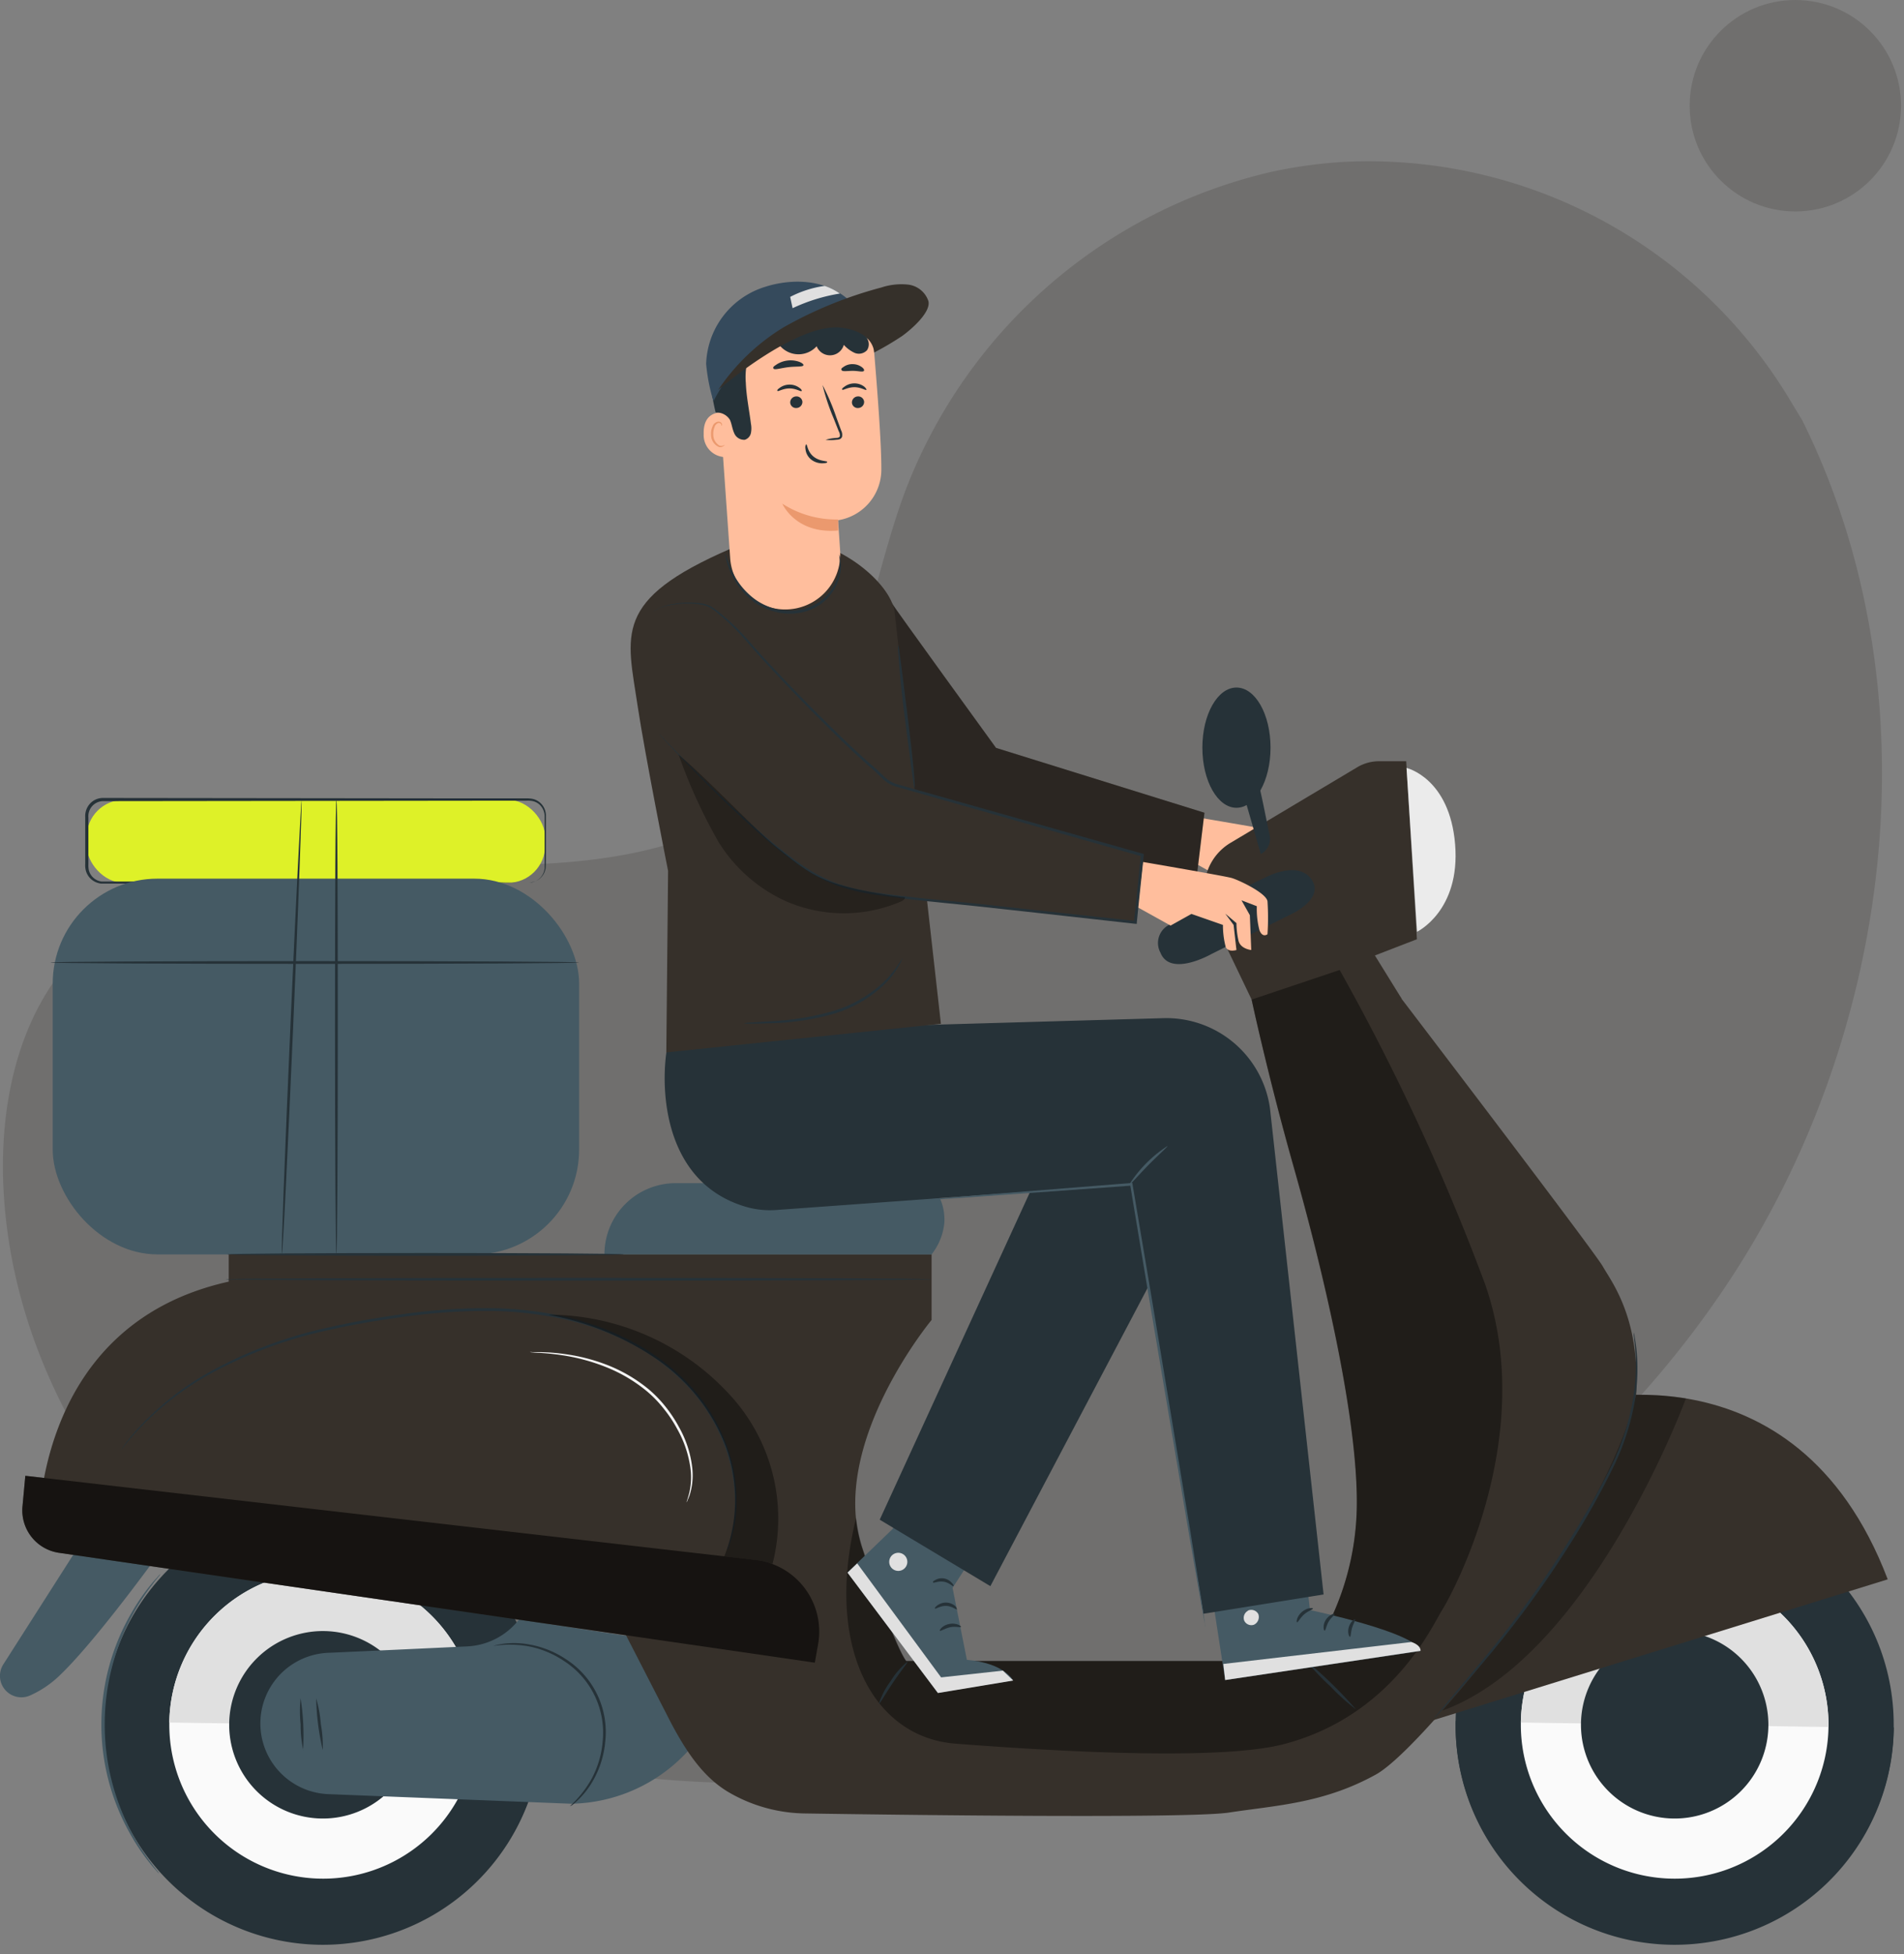 <svg xmlns="http://www.w3.org/2000/svg" width="155.84" height="159.906" viewBox="0 0 155.84 159.906">
  <rect x="0" y="0" width="155.84" height="159.906" fill="#808080" stroke="none"/>
  <g id="Group_3994" data-name="Group 3994" transform="translate(-1193.08 -998.999)">
    <g id="Group_3891" data-name="Group 3891" transform="translate(1193.32 998.999)">
      <path id="Path_14868" data-name="Path 14868" d="M184.877,101.019l-.923-1.524A40.229,40.229,0,0,0,147.237,79.87a39.479,39.479,0,0,0-5.685.781,42.25,42.25,0,0,0-30.11,26.173c-2.865,7.687-3.664,16.54-9.1,22.643-7.071,7.926-19.076,8.184-29.632,7.855s-22.568-.049-29.606,7.915c-4.408,4.994-5.808,12.1-5.453,18.785.941,17.705,13.283,33.539,28.971,41.409s34.166,8.572,51.337,5.11c24.059-4.856,46.937-18.165,60.687-38.735S195.881,123.221,184.877,101.019Z" transform="translate(-37.599 -66.617)" fill="#36302A" opacity="0.2"/>
      <ellipse id="Ellipse_682" data-name="Ellipse 682" cx="8.651" cy="8.651" rx="8.651" ry="8.651" transform="translate(138.055)" fill="#36302A" opacity="0.2"/>
    </g>
    <g id="freepik--Character--inject-2" transform="translate(860.678 869.778)">
      <path id="Path_16680" data-name="Path 16680" d="M554.633,252.13s7.074,1.193,7.644,1.346,2.811,1.215,2.925,1.9a20.5,20.5,0,0,1,0,2.7s-.408.329-.658-.329a6.711,6.711,0,0,1-.215-1.96l-1.254-.482.684,1.215.114,2.846s-.877-.079-1.048-.759a6.716,6.716,0,0,1-.167-1.443l-.912-.772.684.925.228,2.048s-.667.219-.877-.237a7.056,7.056,0,0,1-.228-1.811l-2.579-.9-1.706.952-3.188-1.78Z" transform="translate(-124.462 -56.066)" fill="#ffbe9d"/>
      <path id="Path_16681" data-name="Path 16681" d="M494.357,212.26c.035.14,8.525,11.841,8.525,11.841l17.059,5.306-.776,6.407L498.26,231.6l-7.42-8.517Z" transform="translate(-88.956 -33.681)" fill="#36302A"/>
      <g id="Group_3987" data-name="Group 3987" transform="translate(401.884 178.579)" opacity="0.2">
        <path id="Path_16682" data-name="Path 16682" d="M494.357,212.26c.035.14,8.525,11.841,8.525,11.841l17.059,5.306-.776,6.407L498.26,231.6l-7.42-8.517Z" transform="translate(-490.84 -212.26)"/>
      </g>
      <rect id="Rectangle_2084" data-name="Rectangle 2084" width="37.531" height="6.793" rx="3.05" transform="translate(339.492 194.669)" fill="#def128"/>
      <path id="Path_16683" data-name="Path 16683" d="M384.622,255.546a1.189,1.189,0,0,0,.219-.031,1.316,1.316,0,0,0,1.07-1.153v-4.3a1.316,1.316,0,0,0-.439-.938,1.276,1.276,0,0,0-.5-.259,2.013,2.013,0,0,0-.592-.039H380.32l-30.527.035a1.228,1.228,0,0,0-.908.4,1.259,1.259,0,0,0-.316.943v3.837a1.832,1.832,0,0,0,.044.5,1.237,1.237,0,0,0,1.048.9h8.622l13.722.026,9.253.035,2.517.022h0l-2.517.022-9.253.035-13.722.026H349.6a1.5,1.5,0,0,1-.544-.175,1.451,1.451,0,0,1-.693-.877,1.779,1.779,0,0,1-.053-.561v-3.82a1.513,1.513,0,0,1,.382-1.1,1.439,1.439,0,0,1,1.074-.474l30.527.035h4.065a2.525,2.525,0,0,1,.627.053,1.385,1.385,0,0,1,.544.289,1.412,1.412,0,0,1,.487,1.031v2.859c0,.548,0,1.026-.022,1.456a1.386,1.386,0,0,1-.531.917,1.316,1.316,0,0,1-.605.25A.78.78,0,0,1,384.622,255.546Z" transform="translate(-8.932 -54.084)" fill="#263238"/>
      <circle id="Ellipse_720" data-name="Ellipse 720" cx="17.932" cy="17.932" r="17.932" transform="translate(450.698 253.302) rotate(-2.75)" fill="#263238"/>
      <path id="Path_16684" data-name="Path 16684" d="M604.078,420.84v.048a17.932,17.932,0,1,0,35.86.517s0-.031,0-.048Z" transform="translate(-152.532 -150.789)" fill="#263238"/>
      <path id="Path_16685" data-name="Path 16685" d="M616.248,405.235a12.591,12.591,0,1,0,12.77-12.406A12.591,12.591,0,0,0,616.248,405.235Z" transform="translate(-159.366 -135.061)" fill="#fafafa"/>
      <path id="Path_16686" data-name="Path 16686" d="M629.02,392.828a12.591,12.591,0,0,0-12.771,12.406l25.177.364a12.591,12.591,0,0,0-12.406-12.77Z" transform="translate(-159.368 -135.061)" fill="#e0e0e0"/>
      <path id="Path_16687" data-name="Path 16687" d="M627.469,411.605a7.67,7.67,0,1,0,7.78-7.556A7.67,7.67,0,0,0,627.469,411.605Z" transform="translate(-165.666 -141.361)" fill="#263238"/>
      <path id="Path_16688" data-name="Path 16688" d="M609.588,360.671s18.358-5.552,25.949,14.393l-38.417,11.9Z" transform="translate(-148.627 -116.608)" fill="#36302A"/>
      <circle id="Ellipse_721" data-name="Ellipse 721" cx="17.932" cy="17.932" r="17.932" transform="translate(340.062 253.304) rotate(-2.75)" fill="#263238"/>
      <path id="Path_16689" data-name="Path 16689" d="M351.788,420.84v.048a17.932,17.932,0,1,0,35.86.517v-.057Z" transform="translate(-10.883 -150.789)" fill="#263238"/>
      <path id="Path_16690" data-name="Path 16690" d="M364,405.235a12.591,12.591,0,1,0,12.77-12.406A12.591,12.591,0,0,0,364,405.235Z" transform="translate(-17.739 -135.061)" fill="#fafafa"/>
      <path id="Path_16691" data-name="Path 16691" d="M376.753,392.829A12.591,12.591,0,0,0,364,405.235l25.177.364a12.591,12.591,0,0,0-12.424-12.77Z" transform="translate(-17.741 -135.062)" fill="#e0e0e0"/>
      <path id="Path_16692" data-name="Path 16692" d="M375.179,411.605a7.67,7.67,0,1,0,7.78-7.556A7.67,7.67,0,0,0,375.179,411.605Z" transform="translate(-24.017 -141.361)" fill="#263238"/>
      <path id="Path_16693" data-name="Path 16693" d="M411.617,403.273c-.1.053-9.437-1.443-9.437-1.443h0a5.7,5.7,0,0,1-4.258,2.228c-4.035.193-7.977.373-11.4.526a5.789,5.789,0,0,0-5.526,6.021h0a5.793,5.793,0,0,0,5.556,5.543l19.879.785a13.264,13.264,0,0,0,9.648-4.412h0Z" transform="translate(-27.279 -140.116)" fill="#455a64"/>
      <path id="Path_16694" data-name="Path 16694" d="M339.57,326.223s-.851-17.476,15.573-21.116v-2.241h57.528v5.377s-8.442,10.17-5.7,18.612,3.618,9.306,3.618,9.306H443.33a22.365,22.365,0,0,0,4.135-12.406c.175-7.411-2.9-20.081-5.206-28.181-2.079-7.389-3.394-13.547-3.394-13.547l9.823-3.276s18.178,23.791,18.919,25.107,3.267,4.456,2.675,11.288-16.945,27.909-21.234,30.286-8.166,2.526-12.029,3.118c-3.35.517-28.137.175-34.623.075a12.718,12.718,0,0,1-6.4-1.776c-1.938-1.175-3.394-3.122-5-6.315l-3.434-6.683Z" transform="translate(-4.02 -71.012)" fill="#36302A"/>
      <path id="Path_16695" data-name="Path 16695" d="M339.953,384.26l-7.245,11.35a1.754,1.754,0,0,0,2.153,2.6,8.438,8.438,0,0,0,2.434-1.649C340.606,393.4,346.5,385.1,346.5,385.1Z" transform="translate(0 -130.251)" fill="#455a64"/>
      <path id="Path_16696" data-name="Path 16696" d="M404.587,363.586a.509.509,0,0,1,.044-.167l.145-.478a12.612,12.612,0,0,0,.382-1.873,13.218,13.218,0,0,0-1.123-6.85,14.35,14.35,0,0,0-2.671-4.013,17.515,17.515,0,0,0-4.385-3.359,22.2,22.2,0,0,0-5.745-2.14,30.26,30.26,0,0,0-6.578-.68,49.558,49.558,0,0,0-6.578.487c-2.123.285-4.157.636-6.078,1.074a35.995,35.995,0,0,0-9.758,3.609,24.147,24.147,0,0,0-5.574,4.258c-.579.6-1,1.092-1.272,1.43l-.311.39a.786.786,0,0,1-.114.127,14.742,14.742,0,0,1,1.631-2.009,23.68,23.68,0,0,1,5.561-4.337,35.68,35.68,0,0,1,9.793-3.675c1.921-.439,3.947-.8,6.091-1.092a49.9,49.9,0,0,1,6.631-.491,30.176,30.176,0,0,1,6.613.689,22.465,22.465,0,0,1,5.8,2.193,17.634,17.634,0,0,1,4.442,3.412,14.437,14.437,0,0,1,2.68,4.078,13.157,13.157,0,0,1,1.061,6.929,11.188,11.188,0,0,1-.439,1.873c-.07.2-.123.355-.167.474A.928.928,0,0,1,404.587,363.586Z" transform="translate(-12.671 -107.534)" fill="#263238"/>
      <path id="Path_16697" data-name="Path 16697" d="M444.126,364.275c-.026,0,.092-.276.215-.776a5.675,5.675,0,0,0,.066-2.193,9.012,9.012,0,0,0-1.07-3.044,10.4,10.4,0,0,0-1.061-1.6,9.623,9.623,0,0,0-1.425-1.478,12.449,12.449,0,0,0-3.421-2,16.093,16.093,0,0,0-3.14-.877,20.543,20.543,0,0,0-2.193-.25,6.443,6.443,0,0,1-.807-.061.7.7,0,0,1,.211,0h.6a16.382,16.382,0,0,1,2.193.18,15.167,15.167,0,0,1,3.193.82,12.5,12.5,0,0,1,3.508,2.022,10.048,10.048,0,0,1,1.456,1.513,10.967,10.967,0,0,1,1.066,1.636,8.727,8.727,0,0,1,1.044,3.122,5.4,5.4,0,0,1-.136,2.219,3.156,3.156,0,0,1-.21.566A.771.771,0,0,1,444.126,364.275Z" transform="translate(-55.521 -112.134)" fill="#f5f5f5"/>
      <g id="Group_3988" data-name="Group 3988" transform="translate(377.339 236.8)" opacity="0.4">
        <path id="Path_16698" data-name="Path 16698" d="M434.87,345.038a23.041,23.041,0,0,1,8.661,3.508,15.309,15.309,0,0,1,5.8,7.21,12.645,12.645,0,0,1-.232,9.319l4.065.338a14.927,14.927,0,0,0-3.408-13.74,20.173,20.173,0,0,0-14.889-6.653" transform="translate(-434.87 -345.02)"/>
      </g>
      <rect id="Rectangle_2085" data-name="Rectangle 2085" width="43.087" height="30.746" rx="8.58" transform="translate(336.716 201.12)" fill="#455a64"/>
      <path id="Path_16699" data-name="Path 16699" d="M385.091,279.154c0,.066-9.687.114-21.633.114s-21.638-.048-21.638-.114,9.683-.114,21.638-.114S385.091,279.093,385.091,279.154Z" transform="translate(-5.288 -71.175)" fill="#263238"/>
      <path id="Path_16700" data-name="Path 16700" d="M432.266,338.264c0,.061-12.933.114-28.878.114s-28.878-.053-28.878-.114,12.928-.114,28.878-.114S432.266,338.2,432.266,338.264Z" transform="translate(-23.642 -104.363)" fill="#263238"/>
      <path id="Path_16701" data-name="Path 16701" d="M471.988,326.308a4.973,4.973,0,0,0,1.044-2.579c.088-1.443-.57-3.25-2.127-3.25H451.038a5.828,5.828,0,0,0-5.828,5.828Z" transform="translate(-63.336 -94.442)" fill="#455a64"/>
      <path id="Path_16702" data-name="Path 16702" d="M561.049,261.258l-3.456-7.205a4.385,4.385,0,0,1,1.754-5.635l10.332-6.162a3.464,3.464,0,0,1,1.785-.5H573.7l.877,14.564-3.438,1.329,2.193,3.543Z" transform="translate(-126.203 -50.244)" fill="#36302A"/>
      <path id="Path_16703" data-name="Path 16703" d="M594.91,243s3.535.811,3.978,6.258-3.118,7.148-3.118,7.148Z" transform="translate(-147.386 -50.94)" fill="#ebebeb"/>
      <path id="Path_16704" data-name="Path 16704" d="M557.419,262.636s-7.144,3.386-8.017,3.947a1.664,1.664,0,0,0-.649,2.25c.807,2.022,4.149.118,4.149.118l6.653-3.324s2.557-1.206,1.609-2.719C560.107,261.215,557.419,262.636,557.419,262.636Z" transform="translate(-121.368 -61.652)" fill="#263238"/>
      <path id="Path_16705" data-name="Path 16705" d="M545.168,260.54s6.714,1.149,7.284,1.316,2.807,1.215,2.921,1.9a20.5,20.5,0,0,1,0,2.7s-.4.329-.658-.329a6.914,6.914,0,0,1-.215-1.965l-1.254-.482.684,1.215.114,2.851s-.877-.079-1.044-.763a6.653,6.653,0,0,1-.167-1.438l-.917-.776.684.925.232,2.052s-.667.215-.877-.241a7.042,7.042,0,0,1-.228-1.811l-2.579-.9-1.706.952-2.684-1.491Z" transform="translate(-119.229 -60.788)" fill="#ffbe9d"/>
      <path id="Path_16706" data-name="Path 16706" d="M562.388,232.92c0,2.719-1.25,4.92-2.789,4.92s-2.789-2.193-2.789-4.92S558.055,228,559.6,228,562.388,230.193,562.388,232.92Z" transform="translate(-125.995 -42.519)" fill="#263238"/>
      <path id="Path_16707" data-name="Path 16707" d="M564.21,245.675l1.535,5.315a1.377,1.377,0,0,0,.715-1.57c-.386-1.82-.605-3.114-1.026-4.71-.053-.158-1.224.965-1.224.965" transform="translate(-130.15 -51.892)" fill="#263238"/>
      <g id="Group_3989" data-name="Group 3989" transform="translate(401.673 208.593)" opacity="0.4">
        <path id="Path_16708" data-name="Path 16708" d="M492.393,330.2c-.149-.439-.307-.877-.439-1.346s-.3-.877-.412-1.316a14.126,14.126,0,0,1-.386-2c-2.587,10.525,1.364,17.95,8.144,18.472,9.911.763,21.993,1.316,26.878.035,8.907-2.337,12.174-9.766,12.955-10.99s7.863-14.174,3.508-26.642A182.841,182.841,0,0,0,530.735,280.7l-7.205,2.421s1.316,6.14,3.408,13.525c2.3,8.1,5.381,20.77,5.206,28.181a22.366,22.366,0,0,1-4.135,12.406H495.27s-.7-.7-2.864-7.017" transform="translate(-490.357 -280.7)"/>
      </g>
      <path id="Path_16709" data-name="Path 16709" d="M336.58,377.58l.232-2.5,59.765,6.885a5.9,5.9,0,0,1,5.122,6.894l-.267,1.513L339.6,381.386A3.508,3.508,0,0,1,336.58,377.58Z" transform="translate(-2.337 -125.097)" fill="#36302A"/>
      <g id="Group_3990" data-name="Group 3990" transform="translate(334.227 249.983)" opacity="0.6">
        <path id="Path_16710" data-name="Path 16710" d="M336.58,377.58l.232-2.5,59.765,6.885a5.9,5.9,0,0,1,5.122,6.894l-.267,1.513L339.6,381.386A3.508,3.508,0,0,1,336.58,377.58Z" transform="translate(-336.564 -375.08)"/>
      </g>
      <g id="Group_3991" data-name="Group 3991" transform="translate(450.449 243.351)" opacity="0.3">
        <path id="Path_16711" data-name="Path 16711" d="M601.58,385.807s13.156-14.472,15.871-25.848a25.578,25.578,0,0,1,4.074.3S613.745,381.413,601.58,385.807Z" transform="translate(-601.58 -359.959)"/>
      </g>
      <path id="Path_16712" data-name="Path 16712" d="M616.388,348.34a2.116,2.116,0,0,1,.07.364c.035.241.105.6.149,1.057a16.118,16.118,0,0,1-.1,3.947,19.935,19.935,0,0,1-1.754,5.561,63.01,63.01,0,0,1-3.482,6.227,83.147,83.147,0,0,1-7.7,10.411c-1.07,1.267-1.956,2.276-2.57,2.969l-.71.794a3.067,3.067,0,0,1-.259.267,1.956,1.956,0,0,1,.224-.294l.68-.824,2.513-3.013a90.418,90.418,0,0,0,7.631-10.429,66.823,66.823,0,0,0,3.508-6.2,20.352,20.352,0,0,0,1.754-5.5,17.544,17.544,0,0,0,.171-3.894c-.031-.46-.088-.816-.105-1.061a1.948,1.948,0,0,1-.018-.386Z" transform="translate(-150.261 -110.084)" fill="#263238"/>
      <path id="Path_16713" data-name="Path 16713" d="M580.277,413.579a17.573,17.573,0,0,1-2.109-1.9,18.039,18.039,0,0,1-1.947-2.066A35.156,35.156,0,0,1,580.277,413.579Z" transform="translate(-136.893 -144.484)" fill="#263238"/>
      <path id="Path_16714" data-name="Path 16714" d="M496.43,413.215a6.091,6.091,0,0,1,.969-1.873,6.17,6.17,0,0,1,1.381-1.592c.048.048-.553.767-1.193,1.719S496.491,413.241,496.43,413.215Z" transform="translate(-92.094 -144.563)" fill="#263238"/>
      <path id="Path_16715" data-name="Path 16715" d="M430.772,419.621a8.832,8.832,0,0,0,1.794-2.28,7.85,7.85,0,0,0,.877-3,6.977,6.977,0,0,0-3.149-6.578,7.836,7.836,0,0,0-2.886-1.206,8.818,8.818,0,0,0-2.9-.039.844.844,0,0,1,.193-.057,4.783,4.783,0,0,1,.579-.114,6.881,6.881,0,0,1,2.158.053,7.846,7.846,0,0,1,2.973,1.188,7.087,7.087,0,0,1,3.241,6.793,7.845,7.845,0,0,1-.947,3.07,6.8,6.8,0,0,1-1.316,1.71,4.5,4.5,0,0,1-.439.382.821.821,0,0,1-.18.083Z" transform="translate(-51.714 -142.615)" fill="#263238"/>
      <path id="Path_16716" data-name="Path 16716" d="M388.652,420.838a9.423,9.423,0,0,1-.215-2.105,9.959,9.959,0,0,1,0-2.123,19.683,19.683,0,0,1,.2,4.228Z" transform="translate(-31.429 -148.414)" fill="#263238"/>
      <path id="Path_16717" data-name="Path 16717" d="M391.949,420.836a20.3,20.3,0,0,1-.539-4.236,10.317,10.317,0,0,1,.382,2.105,10.208,10.208,0,0,1,.158,2.131Z" transform="translate(-33.13 -148.409)" fill="#263238"/>
      <path id="Path_16718" data-name="Path 16718" d="M407.3,333.624c0,.061-7.267.114-16.226.114s-16.226-.053-16.226-.114,7.267-.114,16.226-.114S407.3,333.558,407.3,333.624Z" transform="translate(-23.833 -101.758)" fill="#263238"/>
      <path id="Path_16719" data-name="Path 16719" d="M395.044,286.154c-.066,0-.114-8.332-.114-18.586s.031-18.568.114-18.568.114,8.332.114,18.59S395.105,286.154,395.044,286.154Z" transform="translate(-35.107 -54.309)" fill="#263238"/>
      <path id="Path_16720" data-name="Path 16720" d="M384.99,286.095c-.061,0,.25-8.332.7-18.577s.877-18.572.921-18.568-.246,8.332-.693,18.577S385.073,286.1,384.99,286.095Z" transform="translate(-29.521 -54.281)" fill="#263238"/>
      <path id="Path_16721" data-name="Path 16721" d="M356.043,417.941a1.422,1.422,0,0,1-.193-.2c-.114-.132-.3-.32-.509-.588a16.836,16.836,0,0,1-1.618-2.377,18.169,18.169,0,0,1,.075-18.191,16.517,16.517,0,0,1,1.636-2.364c.21-.267.4-.439.517-.588s.189-.2.193-.189a1.107,1.107,0,0,1-.158.219c-.105.145-.285.338-.482.614a18.772,18.772,0,0,0-.092,22.818c.193.276.368.474.474.618A1.3,1.3,0,0,1,356.043,417.941Z" transform="translate(-10.621 -135.41)" fill="#455a64"/>
      <path id="Path_16722" data-name="Path 16722" d="M497.046,373.11l-.136.254-2.649,4.96-3.7,3.561,7.4,9.85,6.162-1.022s-.689-1.408-3.785-1.68l-1.171-5.885,4.346-6.736" transform="translate(-88.798 -123.991)" fill="#455a64"/>
      <path id="Path_16723" data-name="Path 16723" d="M490.58,392.179l7.4,9.85,6.162-1.022-.846-.811-5.056.553-6.868-9.328Z" transform="translate(-88.81 -134.271)" fill="#e0e0e0"/>
      <path id="Path_16724" data-name="Path 16724" d="M509.528,402.933c-.035.07-.439-.075-.877.022s-.794.346-.851.294.219-.465.8-.566S509.577,402.876,509.528,402.933Z" transform="translate(-98.474 -140.583)" fill="#263238"/>
      <path id="Path_16725" data-name="Path 16725" d="M508.69,399.292c-.053.053-.39-.263-.877-.281s-.877.276-.917.219.031-.136.189-.263a1.188,1.188,0,0,1,.737-.228,1.154,1.154,0,0,1,.719.276A.486.486,0,0,1,508.69,399.292Z" transform="translate(-97.964 -138.381)" fill="#263238"/>
      <path id="Path_16726" data-name="Path 16726" d="M508.2,394.837c-.061.048-.333-.272-.785-.351s-.816.127-.877.061.039-.127.2-.219a1.083,1.083,0,0,1,1.316.237C508.2,394.706,508.229,394.82,508.2,394.837Z" transform="translate(-97.758 -135.834)" fill="#263238"/>
      <path id="Path_16727" data-name="Path 16727" d="M511.562,390.633c-.066.035-.3-.285-.724-.469s-.811-.158-.829-.232.439-.254.943,0S511.636,390.611,511.562,390.633Z" transform="translate(-99.718 -133.362)" fill="#263238"/>
      <path id="Path_16728" data-name="Path 16728" d="M512.737,385.585c-.031.022-.272-.189-.645-.557l-.632-.653a2.017,2.017,0,0,1-.368-.439.5.5,0,0,1-.026-.382.382.382,0,0,1,.338-.254,1.123,1.123,0,0,1,.627.2,2.309,2.309,0,0,1,.439.364,2.135,2.135,0,0,1,.469.838,1.153,1.153,0,0,1,0,.877,6.581,6.581,0,0,0-.184-.8,2.193,2.193,0,0,0-.469-.724,2.006,2.006,0,0,0-.4-.307,1.021,1.021,0,0,0-.465-.162.114.114,0,0,0-.105.075.237.237,0,0,0,0,.18,1.937,1.937,0,0,0,.307.386l.6.7A2.629,2.629,0,0,1,512.737,385.585Z" transform="translate(-100.297 -129.712)" fill="#263238"/>
      <path id="Path_16729" data-name="Path 16729" d="M515.384,386.981c-.031,0-.061-.325.211-.75a1.561,1.561,0,0,1,1.754-.636.3.3,0,0,1,.131.206.368.368,0,0,1-.044.206.876.876,0,0,1-.189.232,2.93,2.93,0,0,1-.395.32,2.731,2.731,0,0,1-.772.36,1.263,1.263,0,0,1-.772.057c0-.044.285-.07.711-.241a3.069,3.069,0,0,0,.688-.382,2.794,2.794,0,0,0,.351-.307.7.7,0,0,0,.136-.162c.022-.061,0-.044,0-.057a.487.487,0,0,0-.189-.039,1.368,1.368,0,0,0-.232,0,1.535,1.535,0,0,0-.439.105,1.5,1.5,0,0,0-.61.439A5.455,5.455,0,0,0,515.384,386.981Z" transform="translate(-102.694 -130.963)" fill="#263238"/>
      <path id="Path_16730" data-name="Path 16730" d="M499.835,390.068a.741.741,0,1,1-.851-.61.741.741,0,0,1,.851.61Z" transform="translate(-93.179 -133.165)" fill="#e0e0e0"/>
      <path id="Path_16731" data-name="Path 16731" d="M556.55,382.417l1.978,12.841,15.994-2.377c-.325-1.513-9.052-3.35-9.052-3.35l-.93-8.28Z" transform="translate(-125.849 -128.561)" fill="#455a64"/>
      <path id="Path_16732" data-name="Path 16732" d="M564.9,400.153a.658.658,0,0,0-.342.811.64.64,0,0,0,.8.346.7.7,0,0,0,.355-.877.658.658,0,0,0-.877-.267" transform="translate(-130.322 -139.141)" fill="#e0e0e0"/>
      <path id="Path_16733" data-name="Path 16733" d="M560.869,409.209l-.149-1.316,15.389-1.794s.759.206.754.719Z" transform="translate(-128.19 -142.514)" fill="#e0e0e0"/>
      <path id="Path_16734" data-name="Path 16734" d="M575.743,399.8c0,.079-.373.171-.724.478s-.5.667-.579.649-.026-.491.4-.855S575.752,399.73,575.743,399.8Z" transform="translate(-135.876 -138.954)" fill="#263238"/>
      <path id="Path_16735" data-name="Path 16735" d="M580.337,400.844c.031.075-.289.254-.5.627s-.241.728-.32.737-.193-.439.083-.877S580.324,400.769,580.337,400.844Z" transform="translate(-138.69 -139.551)" fill="#263238"/>
      <path id="Path_16736" data-name="Path 16736" d="M584.174,403.283c-.07.031-.237-.346-.1-.8s.478-.684.522-.623-.149.325-.259.7S584.249,403.265,584.174,403.283Z" transform="translate(-141.273 -140.126)" fill="#263238"/>
      <path id="Path_16737" data-name="Path 16737" d="M574.377,395.373c0,.075-.395.022-.833.114s-.759.289-.811.228.241-.39.754-.5S574.408,395.3,574.377,395.373Z" transform="translate(-134.931 -136.387)" fill="#263238"/>
      <path id="Path_16738" data-name="Path 16738" d="M571.685,390.149a1.522,1.522,0,0,1-.8.114,3.672,3.672,0,0,1-.877-.132,3.76,3.76,0,0,1-.513-.162.876.876,0,0,1-.268-.154.333.333,0,0,1-.1-.408.439.439,0,0,1,.316-.232,1,1,0,0,1,.3,0,2.485,2.485,0,0,1,.526.1,2.908,2.908,0,0,1,.811.373c.439.289.592.561.566.583s-.25-.189-.667-.417a3.121,3.121,0,0,0-.776-.294,2.362,2.362,0,0,0-.482-.075c-.175,0-.32,0-.351.083s0,.039.031.088a.813.813,0,0,0,.2.11,4.716,4.716,0,0,0,.46.18,4.51,4.51,0,0,0,.82.18A5.655,5.655,0,0,1,571.685,390.149Z" transform="translate(-132.892 -133.005)" fill="#263238"/>
      <path id="Path_16739" data-name="Path 16739" d="M574.323,388.35a1.371,1.371,0,0,1-.329-.741,2.711,2.711,0,0,1,0-.877,2.989,2.989,0,0,1,.132-.517.666.666,0,0,1,.439-.478.381.381,0,0,1,.368.171,1.146,1.146,0,0,1,.127.285,1.785,1.785,0,0,1,.079.539,1.863,1.863,0,0,1-.219.877c-.25.439-.561.6-.57.574a3.306,3.306,0,0,0,.395-.658,1.83,1.83,0,0,0,.14-.789,1.549,1.549,0,0,0-.083-.46c-.048-.167-.132-.294-.193-.268a.573.573,0,0,0-.241.3,2.666,2.666,0,0,0-.136.465,2.962,2.962,0,0,0-.035.82C574.236,388.043,574.363,388.332,574.323,388.35Z" transform="translate(-135.623 -131.078)" fill="#263238"/>
      <path id="Path_16740" data-name="Path 16740" d="M510.3,314.316,496.59,344.2l9.056,5.438,18.963-35.956" transform="translate(-92.184 -90.624)" fill="#263238"/>
      <path id="Path_16741" data-name="Path 16741" d="M510.387,336.842l-9.837,1.579-5.89-35.145-29.1,2.109a7.089,7.089,0,0,1-2.289-.215c-8.17-2.241-7.065-12.661-6.276-14.332l40.263-1.153A8.569,8.569,0,0,1,506,297.066Z" transform="translate(-69.651 -77.15)" fill="#263238"/>
      <path id="Path_16742" data-name="Path 16742" d="M453.022,242.287l.145-14.858s-1.917-9.648-2.487-13.459c-.877-5.894-2.088-8.7,7.569-12.884l2.114-.816,3.267.044c3.894.294,8,3.815,8.1,6.14l3.767,33.492Z" transform="translate(-66.083 -26.949)" fill="#36302A"/>
      <path id="Path_16743" data-name="Path 16743" d="M455.244,210s-2.728,5.868-2.193,11.214l10.161,9.753c2.276,2.535,5.127,3.614,8.771,3.833l21.024,2.3.583-5.5L473.6,225.932c-.8-.149-1.2-.978-1.807-1.513L455.244,210" transform="translate(-67.7 -32.412)" fill="#36302A"/>
      <path id="Path_16744" data-name="Path 16744" d="M454.39,212.9a1.438,1.438,0,0,1,.4-.272,5.011,5.011,0,0,1,1.36-.382,7.017,7.017,0,0,1,2.272,0,2.355,2.355,0,0,1,.667.228,6.706,6.706,0,0,1,.618.439c.4.316.811.68,1.228,1.074.842.785,1.64,1.78,2.574,2.789s1.956,2.092,3.07,3.228,2.311,2.324,3.592,3.552c.645.614,1.316,1.237,2.013,1.846.355.289.706.632,1.044.952a2.526,2.526,0,0,0,1.162.684h0L494.42,232.7l.092.026v.1c-.039.39-.088.807-.132,1.232-.153,1.46-.307,2.908-.439,4.267v.114h-.114l-8.911-.991-4.21-.46-4.03-.408c-1.316-.145-2.583-.294-3.815-.474a17.177,17.177,0,0,1-3.535-.82,13.016,13.016,0,0,1-2.973-1.6c-.877-.618-1.7-1.263-2.46-1.9-3-2.561-5.21-4.855-6.74-6.416-.759-.785-1.342-1.4-1.732-1.824l-.439-.482-.145-.171s.057.048.162.154.259.268.439.469l1.754,1.8c1.548,1.539,3.771,3.815,6.78,6.355.759.627,1.57,1.267,2.451,1.877a13.114,13.114,0,0,0,2.947,1.57,17.159,17.159,0,0,0,3.508.8c1.232.175,2.5.325,3.811.465l4.03.395,4.21.46,8.9.969-.127.1c.145-1.359.3-2.807.439-4.271.048-.439.092-.842.132-1.232l.083.123-20-5.679h0a2.666,2.666,0,0,1-1.281-.741c-.355-.338-.675-.653-1.039-.956-.706-.614-1.368-1.241-2.013-1.855-1.281-1.232-2.473-2.43-3.583-3.57s-2.127-2.228-3.07-3.25-1.715-2.013-2.548-2.8a14.612,14.612,0,0,0-1.21-1.074,5.19,5.19,0,0,0-.605-.439,2.118,2.118,0,0,0-.636-.224,6.8,6.8,0,0,0-2.241-.035,5.065,5.065,0,0,0-1.355.346A3.068,3.068,0,0,0,454.39,212.9Z" transform="translate(-68.491 -33.625)" fill="#263238"/>
      <path id="Path_16745" data-name="Path 16745" d="M466.329,161.891l1.017,14.472a4.508,4.508,0,0,0,4.5,4.188h0a4.508,4.508,0,0,0,4.5-4.8c-.092-1.377-.171-2.5-.171-2.5a4.2,4.2,0,0,0,3.543-4.048c.026-2.022-.324-6.609-.623-10.126a4.592,4.592,0,0,0-4.592-4.2h-2.118a6.473,6.473,0,0,0-6.056,7.021Z" transform="translate(-75.18 -1.459)" fill="#ffbe9d"/>
      <path id="Path_16746" data-name="Path 16746" d="M482.975,194.984a8.161,8.161,0,0,1-4.565-1.294s1.079,2.517,4.574,2.193Z" transform="translate(-81.977 -23.255)" fill="#eb996e"/>
      <path id="Path_16747" data-name="Path 16747" d="M492.4,174.131a.5.5,0,0,1-.482.5.474.474,0,0,1-.517-.439.5.5,0,0,1,.482-.509A.482.482,0,0,1,492.4,174.131Z" transform="translate(-89.27 -12.024)" fill="#263238"/>
      <path id="Path_16748" data-name="Path 16748" d="M491.55,171.776c-.066.066-.439-.215-.982-.215s-.93.272-.991.206.035-.149.211-.272a1.351,1.351,0,0,1,.789-.246,1.316,1.316,0,0,1,.781.254C491.506,171.627,491.576,171.745,491.55,171.776Z" transform="translate(-88.236 -10.656)" fill="#263238"/>
      <path id="Path_16749" data-name="Path 16749" d="M480.88,174.131a.5.5,0,0,1-.482.5.474.474,0,0,1-.517-.439.5.5,0,0,1,.482-.509A.482.482,0,0,1,480.88,174.131Z" transform="translate(-82.802 -12.024)" fill="#263238"/>
      <path id="Path_16750" data-name="Path 16750" d="M479.457,172.006c-.061.066-.439-.215-.982-.215s-.93.272-.987.206.031-.149.206-.272a1.35,1.35,0,0,1,.789-.246,1.316,1.316,0,0,1,.781.25C479.457,171.857,479.505,171.975,479.457,172.006Z" transform="translate(-81.449 -10.785)" fill="#263238"/>
      <path id="Path_16751" data-name="Path 16751" d="M486.17,176.042a3.586,3.586,0,0,1,.877-.158c.136,0,.267-.044.289-.136a.658.658,0,0,0-.092-.408l-.412-1.044a17.661,17.661,0,0,1-.912-2.737,18.615,18.615,0,0,1,1.131,2.653l.386,1.052a.793.793,0,0,1,.075.539.346.346,0,0,1-.228.2.969.969,0,0,1-.232.031A3.508,3.508,0,0,1,486.17,176.042Z" transform="translate(-86.193 -10.83)" fill="#263238"/>
      <path id="Path_16752" data-name="Path 16752" d="M482.78,182.63c.088,0,.088.579.588.991s1.123.351,1.127.439-.14.11-.4.118a1.456,1.456,0,0,1-.939-.329,1.263,1.263,0,0,1-.439-.833C482.675,182.792,482.741,182.626,482.78,182.63Z" transform="translate(-84.387 -17.045)" fill="#263238"/>
      <path id="Path_16753" data-name="Path 16753" d="M479.185,167.354c-.053.145-.588.079-1.219.153s-1.145.25-1.228.118.053-.2.259-.342a2.122,2.122,0,0,1,1.864-.206C479.093,167.17,479.212,167.284,479.185,167.354Z" transform="translate(-81.024 -8.242)" fill="#263238"/>
      <path id="Path_16754" data-name="Path 16754" d="M491.27,168.2c-.092.123-.465,0-.908,0s-.825.079-.912-.048.022-.184.189-.3a1.241,1.241,0,0,1,.741-.2,1.268,1.268,0,0,1,.724.246C491.262,168.012,491.314,168.135,491.27,168.2Z" transform="translate(-88.158 -8.633)" fill="#263238"/>
      <path id="Path_16755" data-name="Path 16755" d="M466.066,176.737c-.061-.026-2.408-.715-2.329,1.68a1.8,1.8,0,0,0,2.465,1.754C466.206,180.1,466.066,176.737,466.066,176.737Z" transform="translate(-73.738 -13.674)" fill="#ffbe9d"/>
      <path id="Path_16756" data-name="Path 16756" d="M466.2,180.274a.714.714,0,0,1-.11.066.438.438,0,0,1-.311,0,1.031,1.031,0,0,1-.5-.908,1.386,1.386,0,0,1,.1-.6.487.487,0,0,1,.3-.333.215.215,0,0,1,.25.11c.035.066.022.114.035.118s.048-.044.026-.14a.258.258,0,0,0-.1-.149.311.311,0,0,0-.232-.053.579.579,0,0,0-.439.386,1.391,1.391,0,0,0-.123.671,1.074,1.074,0,0,0,.64,1.013.439.439,0,0,0,.377-.075C466.2,180.331,466.2,180.279,466.2,180.274Z" transform="translate(-74.494 -14.659)" fill="#eb996e"/>
      <path id="Path_16757" data-name="Path 16757" d="M465.442,163.816a1.263,1.263,0,0,1,1.153.592c.153.342.189.728.342,1.07a.877.877,0,0,0,.877.566.737.737,0,0,0,.5-.548,1.987,1.987,0,0,0,0-.772c-.14-1.118-.373-2.223-.417-3.35a5.7,5.7,0,0,1,.706-3.254,3.131,3.131,0,0,1,2.8-1.574c.746.061,1.425.439,2.166.553a2.93,2.93,0,0,0,2.43-.811,4.863,4.863,0,0,1,.439-.329,1.355,1.355,0,0,0-.25-.737,7.078,7.078,0,0,0-10.63,2.421c-.833,1.816-.588,4.337-.127,6.175" transform="translate(-74.451 -0.836)" fill="#263238"/>
      <path id="Path_16758" data-name="Path 16758" d="M477.953,157.068s-9.183-2.956-13.156,4.991a14.816,14.816,0,0,1-.6-3.07,6.833,6.833,0,0,1,4.789-6.284C468.989,152.722,475.563,150.214,477.953,157.068Z" transform="translate(-73.998)" fill="#354a5c"/>
      <path id="Path_16759" data-name="Path 16759" d="M477.313,161.567a2,2,0,0,0,3.184.289,1.175,1.175,0,0,0,2.223-.114,2.723,2.723,0,0,0,.877.653.912.912,0,0,0,1.022-.215.877.877,0,0,0-.066-1.053,2.141,2.141,0,0,0-.93-.627,6.732,6.732,0,0,0-3.465-.526,4.679,4.679,0,0,0-3.039,1.653" transform="translate(-81.253 -4.302)" fill="#263238"/>
      <path id="Path_16761" data-name="Path 16761" d="M466.43,161.4a17.293,17.293,0,0,1,5.35-5.122,33.694,33.694,0,0,1,8.008-3.263A5.227,5.227,0,0,1,482,152.78a2,2,0,0,1,1.64,1.342c.228.908-1.381,2.307-2.14,2.855a24.212,24.212,0,0,1-2.3,1.359s.022-1.684-2.671-2.03C472.872,155.836,466.43,161.4,466.43,161.4Z" transform="translate(-75.251 -0.268)" fill="#35302a"/>
      <g id="Group_3993" data-name="Group 3993" transform="translate(387.947 190.972)" opacity="0.3">
        <path id="Path_16762" data-name="Path 16762" d="M459.06,240.52a43.008,43.008,0,0,0,3.276,7.161,12.63,12.63,0,0,0,5.486,4.824,11.845,11.845,0,0,0,9.109.167c.232-.1.689-.228.645-.478,0,0-.943-.11-1.237-.158-5.758-.956-6.385-1.658-9.144-3.85-1.719-1.355-5.53-5.464-8.135-7.666" transform="translate(-459.06 -240.52)"/>
      </g>
      <path id="Path_16763" data-name="Path 16763" d="M484.2,278.46a2.4,2.4,0,0,1-.241.535,6.689,6.689,0,0,1-.93,1.316,10.086,10.086,0,0,1-4.451,2.715,20.406,20.406,0,0,1-5.192.776c-.671.026-1.215.031-1.587.031a3.394,3.394,0,0,1-.583-.026,2.569,2.569,0,0,1,.579-.066l1.583-.1a22.721,22.721,0,0,0,5.135-.833,10.438,10.438,0,0,0,4.412-2.631,11.243,11.243,0,0,0,1.276-1.715Z" transform="translate(-77.934 -70.85)" fill="#263238"/>
      <path id="Path_16764" data-name="Path 16764" d="M527.229,356.733a.438.438,0,0,1-.035-.136,2.542,2.542,0,0,0-.079-.4c-.066-.368-.162-.877-.281-1.552-.241-1.368-.579-3.32-1-5.727-.82-4.85-1.952-11.529-3.2-18.906-.557-3.342-1.088-6.534-1.574-9.451l.114.092-12.591.908-3.614.246-.965.057h-.25l.25-.031.961-.088,3.609-.307,12.582-1h.1v.1c.491,2.916,1.031,6.109,1.592,9.446,1.224,7.381,2.329,14.064,3.136,18.919.386,2.412.7,4.385.925,5.736l.237,1.566c.026.167.044.3.057.4A.571.571,0,0,1,527.229,356.733Z" transform="translate(-96.159 -94.414)" fill="#455a64"/>
      <path id="Path_16765" data-name="Path 16765" d="M546.246,313.54c.039.053-.728.71-1.6,1.6s-1.517,1.662-1.57,1.618a10.448,10.448,0,0,1,3.166-3.215Z" transform="translate(-118.286 -90.545)" fill="#455a64"/>
      <path id="Path_16766" data-name="Path 16766" d="M477.084,203.052a.734.734,0,0,1,.053.145,2.055,2.055,0,0,1,.083.439,3.6,3.6,0,0,1-.21,1.6,4.088,4.088,0,0,1-1.447,1.895,4.385,4.385,0,0,1-2.811.754,5.078,5.078,0,0,1-2.732-1.026,5.8,5.8,0,0,1-1.552-1.811,6.262,6.262,0,0,1-.6-1.491,4.227,4.227,0,0,1-.088-.439.43.43,0,0,1,0-.154,9.952,9.952,0,0,0,.829,1.991,6.013,6.013,0,0,0,1.539,1.723,4.969,4.969,0,0,0,2.631.965,4.258,4.258,0,0,0,2.68-.7,4.043,4.043,0,0,0,1.412-1.78,3.724,3.724,0,0,0,.276-1.531C477.119,203.263,477.084,203.061,477.084,203.052Z" transform="translate(-76.007 -28.46)" fill="#263238"/>
      <path id="Path_16767" data-name="Path 16767" d="M501.366,231.827a1.836,1.836,0,0,1-.1-.439c-.048-.346-.105-.767-.175-1.254-.145-1.118-.333-2.557-.539-4.149s-.355-3.07-.439-4.157c-.048-.531-.079-.965-.1-1.263a1.728,1.728,0,0,1,0-.465,2.161,2.161,0,0,1,.092.439c.048.346.105.763.171,1.254.14,1.118.32,2.557.518,4.149s.368,3.07.474,4.153c.048.535.083.965.105,1.267a1.991,1.991,0,0,1-.013.465Z" transform="translate(-94.101 -38.083)" fill="#263238"/>
      <path id="Path_16768" data-name="Path 16768" d="M237.427,72.561a14.446,14.446,0,0,1,3.875-1.2,4.875,4.875,0,0,0-1.25-.625,8.716,8.716,0,0,0-2.823.9Z" transform="translate(159.848 81.88)" fill="#e0e0e0"/>
    </g>
  </g>
</svg>
